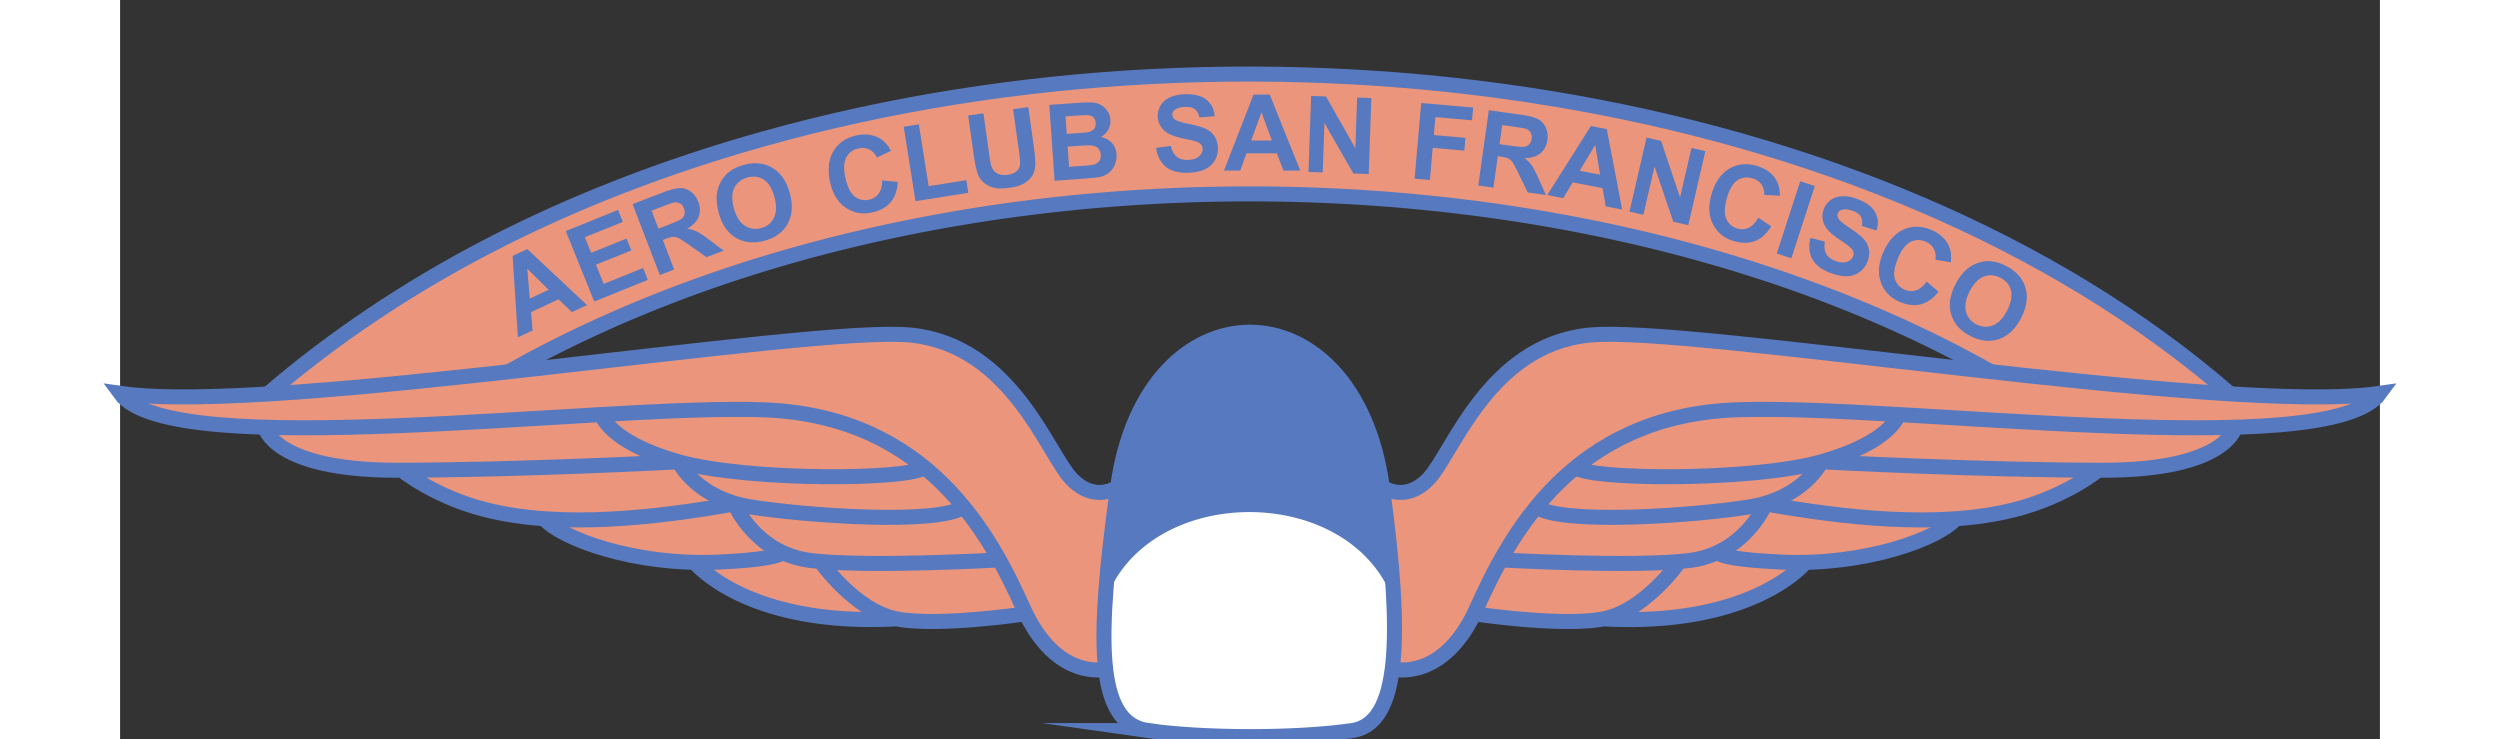 <svg clip-rule="evenodd" fill-rule="evenodd" height="739" image-rendering="optimizeQuality" shape-rendering="geometricPrecision" text-rendering="geometricPrecision" viewBox="4.23 -17.05 578.81 189.28" width="2500" xmlns="http://www.w3.org/2000/svg"><rect x="4.23" y="-17.05" width="578.81" height="189.28" fill="#333333" stroke="none"/><path d="m380.37 68.79c-25.62 2.68-34.8 30.21-40.92 36.71s-11.92 2.17-11.92 2.17l3.07 46.68s12.04 3 20.44-14.18c0 0 22.5 3.37 33.14 1.3 38.57 2.08 51.73-14.48 51.73-14.48 18.93-.43 34.57-6.62 38.49-11.16 5.22-.37 10.29-1.11 15.06-2.33 13.18-3.34 21.42-10.11 21.42-10.11h1.33c31.62 0 33.76-11 33.76-11 18.71-.57 32.89-2.9 37.07-8.68-39.39 5.74-177.05-17.59-202.67-14.91zm-173.47 0c25.62 2.68 34.8 30.21 40.92 36.71s11.92 2.17 11.92 2.17l-3.07 46.68s-12.04 3-20.44-14.18c0 0-22.5 3.37-33.14 1.3-38.57 2.08-51.73-14.48-51.73-14.48-18.93-.43-34.57-6.62-38.49-11.16-5.22-.37-10.29-1.11-15.06-2.33-13.18-3.34-21.42-10.11-21.42-10.11h-1.33c-31.62 0-33.76-11-33.76-11-18.71-.57-32.89-2.9-37.07-8.68 39.39 5.74 177.05-17.59 202.67-14.91z" fill="#eb967c"/><path d="m177.73 48c100.19-27.97 220.67-17.76 305.66 30.16 21.47 2.38 43.02 4.56 61.29 5.68-91.15-79.14-248.25-100.89-375.14-65.46-25.38 7.08-49.5 16.38-71.59 27.89-20.04 10.44-39.29 23.27-55.89 37.6 18.35-1.1 40.06-3.3 61.69-5.69 2.77-1.56 5.57-3.09 8.41-4.57 20.4-10.63 42.48-19.16 65.57-25.61z" fill="#eb967c"/><g stroke="#5779bf" stroke-miterlimit="22.926" stroke-width="3.85"><g fill="none"><path d="m42.06 83.87c16.6-14.33 35.85-27.16 55.89-37.6 22.09-11.52 46.21-20.81 71.59-27.89 126.89-35.43 283.99-13.68 375.14 65.46"/><path d="m483.39 78.16c-84.99-47.92-205.47-58.12-305.66-30.16-23.08 6.44-45.17 14.98-65.57 25.61a281.5 281.5 0 0 0 -8.41 4.57m299.89 48.59s-8.82 12.62-19.47 14.69c-10.64 2.08-33.14-1.3-33.14-1.3m84.88-13.18s-13.16 16.56-51.73 14.48"/><path d="m425.67 112.03s-5.22 12.75-19.61 14.5c-14.4 1.75-48.21-.17-48.21-.17"/><path d="m474.4 115.82c-4.34 5.03-23.01 12.07-44.61 11.1-11.3-.51-15.2-1.5-16.34-2.33m26.53-23.37s-4.44 9.31-18.4 11.56c-13.95 2.24-48.09 4.7-54.61.02"/><path d="m510.88 103.38s-8.24 6.77-21.42 10.11c-19.63 4.98-44.29 1.97-63.79-1.47m34.08-22.89s-1.81 7.06-19.78 12.1-59.74 4.66-62.93 1.43m168.93-10.27s-2.14 11-33.76 11-72.23-2.16-72.23-2.16"/><path d="m327.53 107.67s5.81 4.33 11.92-2.17c6.12-6.5 15.3-34.03 40.92-36.71s163.28 20.65 202.67 14.91c-13 17.97-122.75 2.68-164.81 4.21s-58.12 32.12-66.54 50.86c-8.41 18.74-21.09 15.58-21.09 15.58m-146.98-27.58s8.82 12.62 19.47 14.69c10.64 2.08 33.14-1.3 33.14-1.3m-84.87-13.18s13.16 16.56 51.73 14.48"/><path d="m161.6 112.03s5.22 12.75 19.61 14.5c14.4 1.75 48.21-.17 48.21-.17"/><path d="m112.86 115.82c4.34 5.03 23.01 12.07 44.61 11.1 11.3-.51 15.2-1.5 16.34-2.33m-26.52-23.37s4.44 9.31 18.4 11.56c13.95 2.24 48.09 4.7 54.61.02"/><path d="m76.39 103.38s8.24 6.77 21.42 10.11c19.63 4.98 44.29 1.97 63.79-1.47m-34.09-22.89s1.81 7.06 19.78 12.1 59.74 4.66 62.93 1.43m-168.92-10.27s2.14 11 33.76 11 72.23-2.16 72.23-2.16"/><path d="m259.74 107.67s-5.81 4.33-11.92-2.17c-6.12-6.5-15.3-34.03-40.92-36.71s-163.28 20.65-202.67 14.91c13 17.97 122.75 2.68 164.81 4.21s58.12 32.12 66.54 50.86c8.41 18.74 21.09 15.58 21.09 15.58"/></g><path d="m267.5 170.08c-13.71-1.96-13.06-23.92-7.77-62.4 7.27-52.86 60.52-52.86 67.79 0 5.29 38.49 4.59 60.64-7.77 62.4-15.06 2.15-38.55 1.96-52.26 0z" fill="#fff"/></g><path d="m123.82 61.09-3.88 1.81-3.41-3.29-7.05 3.29.42 4.69-3.78 1.76-1.36-20.85 3.77-1.76 15.3 14.35zm-9.82-3.92-5.49-5.41.67 7.66zm11.68 3.01-7.29-18.05 13.38-5.41 1.24 3.06-9.74 3.93 1.62 4 9.06-3.66 1.23 3.04-9.06 3.66 1.99 4.91 10.08-4.07 1.23 3.04-13.73 5.55zm16.8-6.77-6.98-18.18 7.73-2.97c1.94-.74 3.41-1.12 4.42-1.13 1-.01 1.93.3 2.78.93.85.64 1.48 1.49 1.89 2.56.52 1.36.56 2.65.1 3.84s-1.44 2.22-2.95 3.06c.97.16 1.83.41 2.55.77.73.36 1.8 1.07 3.22 2.15l3.58 2.7-4.39 1.68-4.17-2.94c-1.48-1.05-2.47-1.69-2.96-1.93s-.95-.34-1.39-.33-1.08.18-1.93.51l-.74.28 2.91 7.59zm-.35-11.9 2.71-1.04c1.76-.68 2.83-1.17 3.22-1.49.38-.32.62-.7.73-1.16s.06-.96-.15-1.5c-.24-.62-.59-1.04-1.06-1.29s-1.02-.31-1.66-.18c-.31.07-1.21.4-2.7.97l-2.86 1.1 1.77 4.61zm15.43-4.05c-.51-1.92-.66-3.6-.43-5.06.17-1.07.52-2.09 1.06-3.05.54-.95 1.2-1.74 1.98-2.34 1.04-.81 2.32-1.42 3.85-1.83 2.77-.74 5.22-.48 7.34.8 2.12 1.27 3.6 3.44 4.42 6.5.81 3.04.62 5.63-.57 7.79-1.19 2.15-3.17 3.6-5.93 4.34-2.8.75-5.25.49-7.36-.77-2.11-1.27-3.56-3.4-4.36-6.39zm3.88-1.18c.57 2.13 1.5 3.61 2.77 4.45 1.28.84 2.68 1.05 4.19.64 1.51-.4 2.61-1.28 3.29-2.64.67-1.35.72-3.11.14-5.29-.58-2.15-1.48-3.63-2.71-4.45-1.23-.81-2.63-1-4.19-.58-1.57.42-2.68 1.3-3.36 2.63-.67 1.33-.72 3.07-.14 5.24zm38-7.12 3.98.39c-.13 2.2-.75 3.95-1.87 5.24-1.11 1.29-2.7 2.15-4.74 2.59-2.53.54-4.79.11-6.78-1.27-2-1.38-3.31-3.57-3.95-6.57-.67-3.17-.38-5.81.89-7.91 1.26-2.1 3.23-3.43 5.9-4 2.33-.49 4.37-.21 6.11.86 1.04.63 1.94 1.66 2.7 3.09l-3.62 1.72c-.43-.94-1.07-1.62-1.91-2.04s-1.76-.52-2.78-.3c-1.41.3-2.45 1.05-3.11 2.25s-.75 2.93-.27 5.2c.51 2.41 1.31 4.03 2.39 4.87s2.32 1.11 3.7.82c1.02-.22 1.83-.73 2.43-1.54.6-.8.91-1.94.93-3.4zm8.52 5.33-3.02-19.07 3.88-.62 2.51 15.83 9.65-1.53.51 3.24-13.53 2.14zm13.51-21.95 3.89-.55 1.47 10.44c.23 1.66.43 2.73.6 3.2.28.77.76 1.34 1.46 1.73s1.59.51 2.67.36c1.1-.16 1.91-.5 2.4-1.03.5-.53.76-1.13.78-1.8.02-.68-.08-1.77-.29-3.3l-1.5-10.67 3.89-.55 1.42 10.13c.33 2.32.45 3.96.37 4.95s-.35 1.84-.82 2.58-1.16 1.37-2.05 1.89-2.1.89-3.63 1.11c-1.84.26-3.27.24-4.28-.05s-1.84-.74-2.49-1.34-1.11-1.26-1.39-1.98c-.41-1.07-.76-2.68-1.07-4.84l-1.45-10.28zm20.77-2.73 7.76-.54c1.54-.11 2.69-.12 3.45-.05s1.46.29 2.08.66c.63.37 1.15.87 1.6 1.52.44.65.7 1.39.75 2.23.06.91-.12 1.76-.56 2.56-.44.79-1.07 1.41-1.87 1.85 1.2.26 2.16.79 2.85 1.57.7.79 1.08 1.74 1.16 2.86.06.88-.08 1.75-.43 2.62a5.27 5.27 0 0 1 -1.54 2.12c-.68.55-1.53.92-2.57 1.11-.65.11-2.22.27-4.72.46l-6.61.46-1.36-19.42zm4.15 2.96.31 4.49 2.57-.18c1.53-.11 2.48-.2 2.84-.27.66-.12 1.18-.39 1.54-.8s.51-.93.47-1.56c-.04-.6-.24-1.08-.6-1.43s-.87-.54-1.52-.58c-.39-.02-1.51.04-3.36.17zm.54 7.72.36 5.19 3.63-.25c1.42-.1 2.31-.2 2.68-.31a2.42 2.42 0 0 0 1.37-.87c.34-.44.49-1 .44-1.69-.04-.58-.22-1.07-.53-1.45-.31-.39-.74-.66-1.29-.8-.55-.15-1.71-.16-3.5-.03l-3.17.22zm22.64.34 3.81-.51c.27 1.28.77 2.2 1.5 2.78.72.58 1.68.84 2.88.8 1.26-.04 2.21-.34 2.83-.91.62-.56.92-1.19.9-1.91-.02-.46-.16-.85-.45-1.16-.28-.32-.76-.58-1.44-.79-.46-.15-1.52-.39-3.17-.74-2.12-.45-3.62-1.04-4.5-1.77-1.23-1.03-1.88-2.31-1.93-3.85-.03-.99.21-1.93.74-2.81s1.32-1.57 2.36-2.06c1.05-.49 2.31-.76 3.8-.81 2.45-.09 4.3.39 5.58 1.41 1.27 1.03 1.97 2.43 2.09 4.22l-3.92.31c-.2-.99-.59-1.7-1.16-2.12s-1.4-.61-2.51-.57c-1.14.04-2.03.3-2.66.8-.41.31-.6.72-.58 1.23.02.46.22.85.62 1.16.51.4 1.73.79 3.66 1.17 1.93.39 3.36.8 4.29 1.25s1.67 1.09 2.22 1.9c.55.82.84 1.85.88 3.07.04 1.11-.23 2.17-.82 3.16s-1.44 1.75-2.55 2.26c-1.11.52-2.52.8-4.21.86-2.46.09-4.37-.41-5.73-1.5s-2.2-2.72-2.53-4.89zm36.92 5.82h-4.28l-1.7-4.42h-7.78l-1.6 4.42h-4.17l7.58-19.47h4.16l7.8 19.47zm-7.24-7.7-2.68-7.23-2.63 7.23zm9.36 8.04.68-19.46 3.82.13 7.51 13.27.45-12.99 3.65.13-.68 19.46-3.94-.14-7.4-12.96-.44 12.69zm27.18 1.74 1.7-19.4 13.3 1.16-.29 3.28-9.38-.82-.4 4.59 8.1.71-.29 3.28-8.1-.71-.72 8.24-3.92-.34zm16.31 1.73 2.71-19.28 8.2 1.15c2.06.29 3.53.68 4.41 1.15.89.48 1.55 1.2 1.98 2.16.44.97.57 2.02.41 3.16-.2 1.45-.8 2.59-1.78 3.41s-2.34 1.24-4.07 1.24c.78.61 1.4 1.25 1.86 1.91.47.66 1.05 1.81 1.77 3.44l1.83 4.09-4.65-.65-2.23-4.59c-.79-1.64-1.34-2.68-1.65-3.12s-.67-.76-1.06-.97c-.39-.2-1.03-.36-1.93-.49l-.79-.11-1.13 8.05-3.9-.55zm5.46-10.58 2.88.4c1.87.26 3.04.35 3.53.26.48-.09.89-.31 1.2-.66.32-.35.52-.81.6-1.39.09-.65-.01-1.2-.3-1.64-.29-.45-.74-.77-1.36-.97-.31-.08-1.25-.24-2.83-.46l-3.04-.43-.69 4.89zm31.39 16.75-4.2-.82-.82-4.67-7.64-1.48-2.42 4.04-4.09-.8 11.16-17.67 4.08.79 3.94 20.6zm-5.64-8.94-1.26-7.6-3.96 6.59zm7.52 9.47 4.38-18.97 3.73.86 4.84 14.46 2.93-12.67 3.56.82-4.38 18.97-3.85-.89-4.79-14.14-2.86 12.37-3.56-.82zm32.98 1.54 3.33 2.21c-1.15 1.88-2.52 3.13-4.11 3.75s-3.39.64-5.4.06c-2.49-.71-4.28-2.15-5.4-4.3-1.11-2.16-1.25-4.71-.4-7.65.89-3.11 2.39-5.3 4.5-6.57 2.1-1.26 4.46-1.52 7.08-.76 2.29.66 3.96 1.86 5 3.63.62 1.04.93 2.38.93 4l-4-.18c.06-1.03-.18-1.93-.73-2.7-.54-.76-1.31-1.29-2.31-1.58-1.39-.4-2.66-.22-3.81.53s-2.04 2.23-2.68 4.47c-.68 2.37-.74 4.17-.17 5.42.56 1.25 1.52 2.07 2.88 2.46 1.01.29 1.96.22 2.87-.22.91-.43 1.71-1.29 2.42-2.56zm4.74 9.19 6.02-18.52 3.74 1.22-6.02 18.52zm8.61-4.01 3.72.95c-.23 1.29-.11 2.33.35 3.14.45.8 1.24 1.41 2.37 1.82 1.19.43 2.18.51 2.96.22.79-.28 1.3-.76 1.55-1.43.16-.43.16-.85.02-1.24-.14-.4-.49-.82-1.04-1.28-.37-.31-1.27-.93-2.66-1.88-1.8-1.21-2.97-2.32-3.51-3.33-.76-1.41-.87-2.85-.35-4.29.34-.93.92-1.71 1.74-2.33s1.81-.96 2.96-1.02 2.43.16 3.83.68c2.3.84 3.84 1.97 4.64 3.4.79 1.43.91 2.99.36 4.7l-3.75-1.18c.19-1 .09-1.8-.28-2.4s-1.07-1.09-2.11-1.47c-1.07-.39-2-.48-2.76-.26-.49.14-.83.45-1 .92-.16.43-.11.87.14 1.31.32.56 1.31 1.38 2.95 2.46s2.81 2 3.51 2.77 1.14 1.63 1.34 2.6.09 2.03-.33 3.18a5.732 5.732 0 0 1 -1.94 2.63c-.92.7-1.99 1.09-3.21 1.14-1.23.06-2.64-.2-4.23-.78-2.31-.84-3.89-2.02-4.74-3.54s-1.02-3.35-.52-5.48zm29.78 11.19 3.04 2.6c-1.37 1.73-2.88 2.8-4.53 3.22s-3.44.22-5.37-.6c-2.38-1.01-3.99-2.66-4.83-4.93-.84-2.28-.66-4.83.53-7.64 1.27-2.98 3.02-4.97 5.26-5.97 2.24-.99 4.61-.96 7.13.1 2.19.93 3.7 2.33 4.52 4.21.49 1.11.64 2.47.43 4.08l-3.95-.67c.19-1.02.06-1.94-.39-2.77-.44-.82-1.15-1.44-2.1-1.85-1.33-.56-2.61-.55-3.84.06-1.23.6-2.3 1.97-3.2 4.1-.96 2.27-1.24 4.05-.83 5.36s1.26 2.24 2.56 2.79c.96.41 1.92.46 2.87.14.95-.31 1.86-1.07 2.72-2.25zm7.34.81c.9-1.77 1.92-3.12 3.06-4.05.84-.68 1.79-1.2 2.83-1.56 1.04-.35 2.05-.49 3.04-.41 1.32.09 2.68.5 4.09 1.22 2.56 1.3 4.2 3.13 4.92 5.5.73 2.37.37 4.96-1.07 7.79-1.43 2.8-3.31 4.6-5.64 5.41-2.33.8-4.77.56-7.31-.74-2.58-1.32-4.23-3.15-4.95-5.5s-.37-4.91 1.03-7.66zm3.67 1.72c-1 1.96-1.3 3.69-.92 5.16.39 1.48 1.29 2.57 2.68 3.28s2.79.79 4.21.24c1.4-.55 2.62-1.83 3.65-3.84 1.01-1.99 1.33-3.69.96-5.12-.37-1.42-1.28-2.5-2.73-3.23-1.45-.74-2.86-.83-4.25-.29-1.38.54-2.59 1.81-3.61 3.8zm-221.42 79.38c10.83-30.56 63.33-30.49 73.96.21-.38-8.37-1.42-18.24-2.97-29.51-7.27-52.86-60.52-52.86-67.79 0-1.54 11.2-2.69 20.99-3.2 29.31z" fill="#5779bf"/></svg>